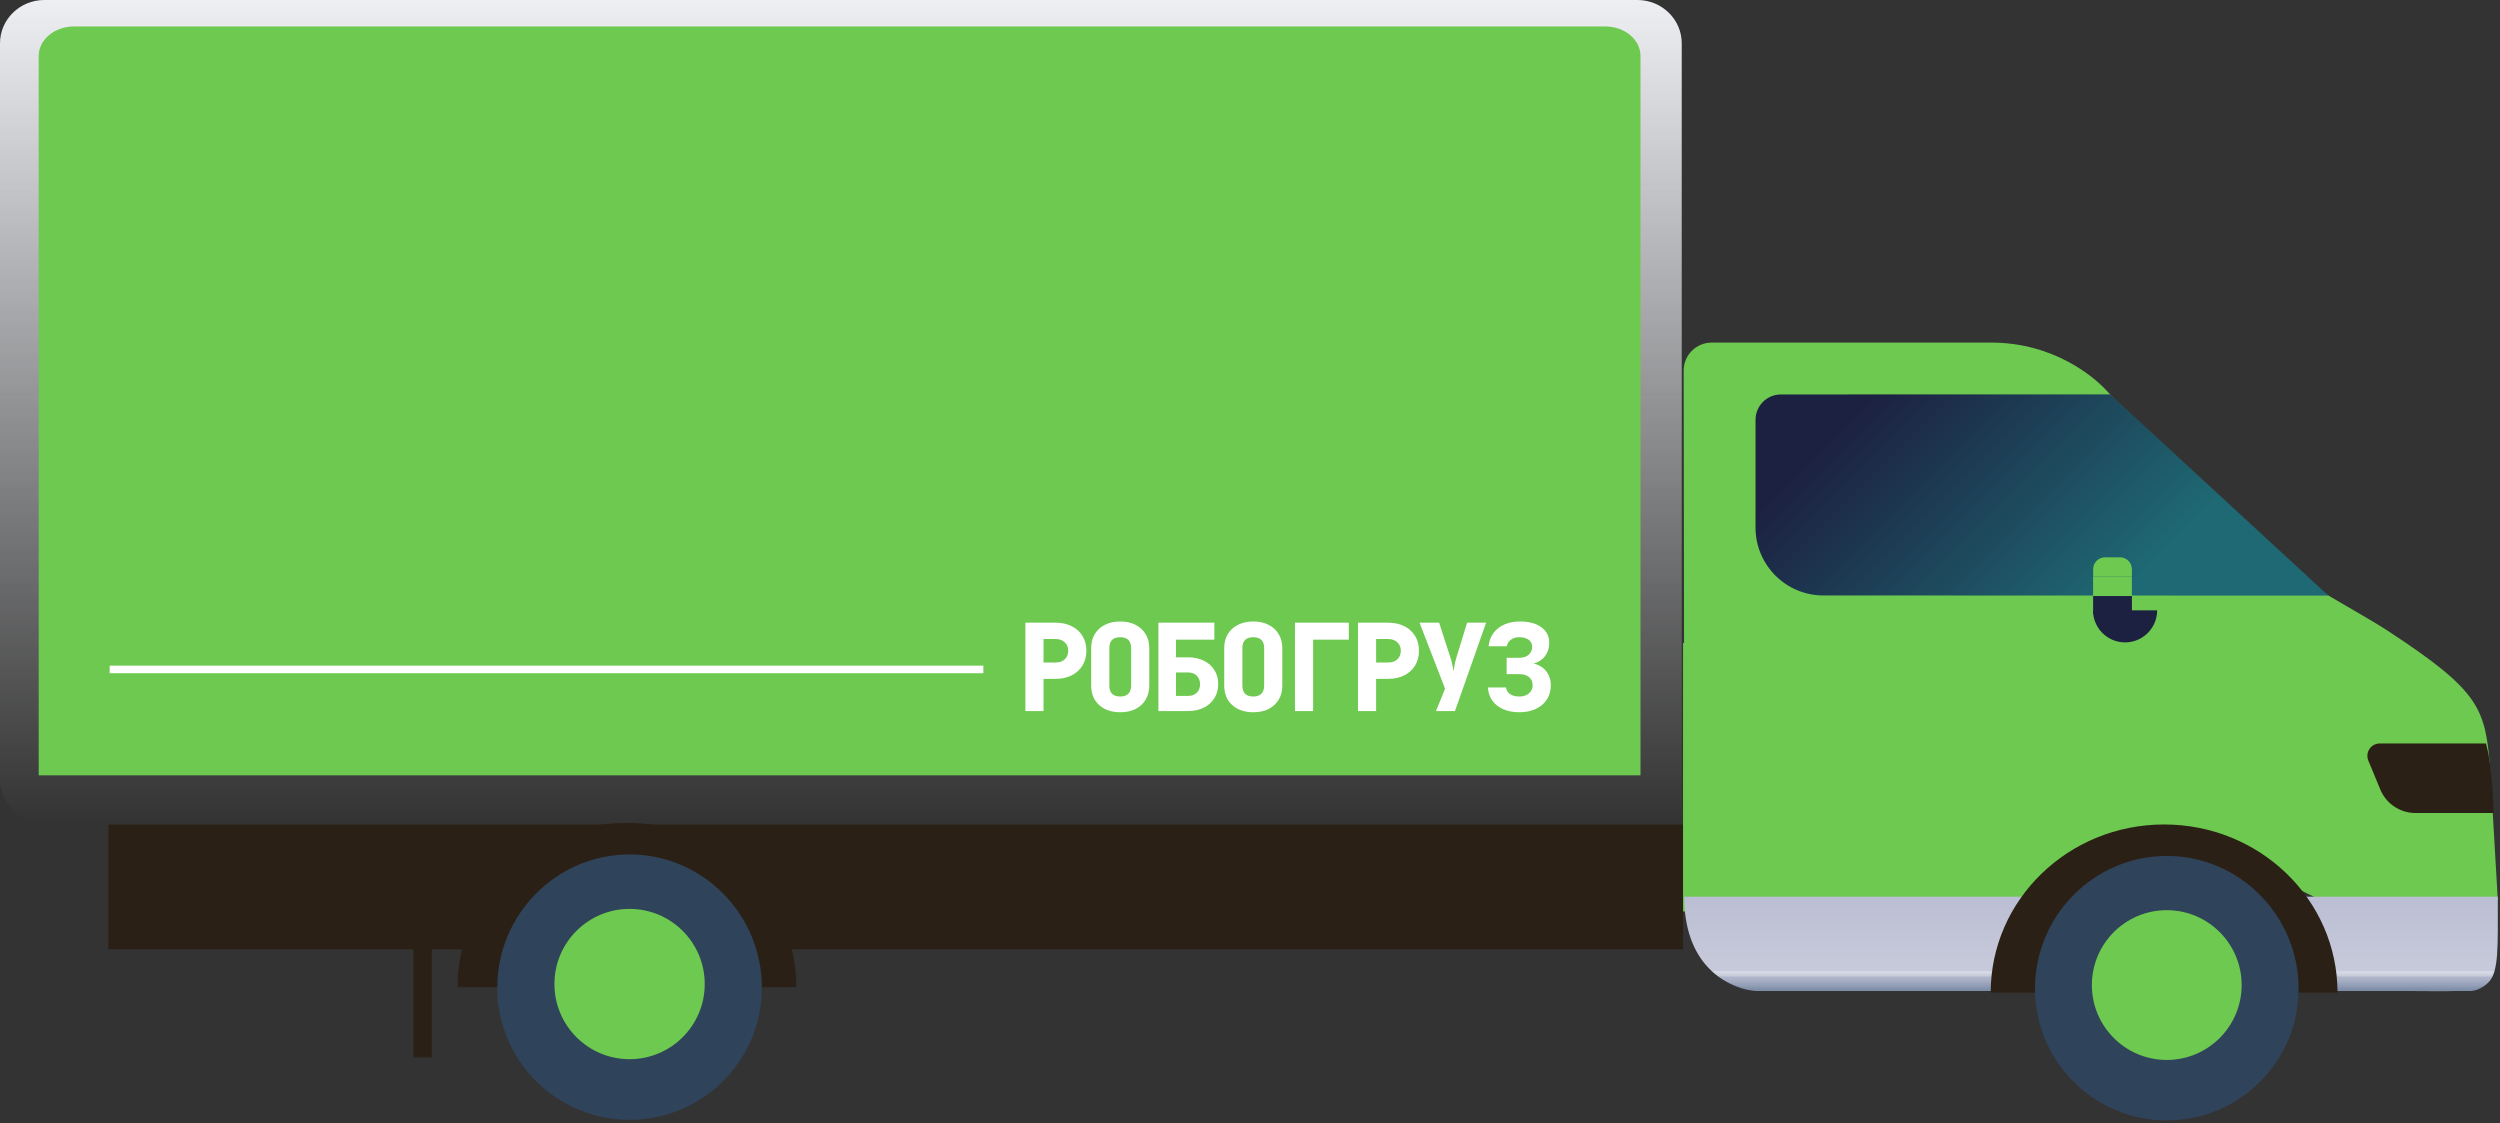 <svg width="661" height="297" viewBox="0 0 661 297" fill="none" xmlns="http://www.w3.org/2000/svg">
<rect x="0" y="0" width="661" height="297" fill="#333333" stroke="none"/>
<g clip-path="url(#clip0_110_73)">
<path d="M445 218H28.644V251H445V218Z" fill="#2B2015"/>
<path d="M444.652 217.68H11.723C5.248 217.68 0 212.55 0 206.22V11.46C0 5.13 5.248 0 11.723 0H432.929C439.404 0 444.652 5.13 444.652 11.46V217.68Z" fill="url(#paint0_linear_110_73)"/>
<path d="M116.293 85.69C115.976 85.65 115.649 85.63 115.321 85.63C113.807 85.63 112.386 86.2 111.352 87.35V85.88H107.24V103.33H111.342V98.56H111.352V97.19C112.345 98.27 113.736 98.81 115.321 98.81C115.536 98.81 115.761 98.8 115.976 98.79C119.352 98.55 121.869 96.39 121.869 92.23C121.858 88.2 119.434 86.05 116.293 85.69ZM114.564 95.32C112.611 95.32 111.352 94.36 111.352 92.23C111.352 90.12 112.611 89.16 114.564 89.16C116.498 89.16 117.756 90.12 117.756 92.23C117.756 94.36 116.498 95.32 114.564 95.32Z" fill="white"/>
<path d="M159.668 85.64C155.586 85.64 152.343 87.8 152.343 92.22C152.343 96.66 155.576 98.82 159.668 98.82C163.729 98.82 166.962 96.66 166.962 92.21C166.962 87.8 163.719 85.64 159.668 85.64ZM159.668 95.3C157.714 95.3 156.456 94.35 156.456 92.21C156.456 90.1 157.714 89.15 159.668 89.15C161.591 89.15 162.85 90.1 162.85 92.21C162.85 94.35 161.591 95.3 159.668 95.3Z" fill="white"/>
<path d="M189.723 95.32V85.89H185.611V98.59H192.434L196.731 89.03V98.59H200.843V85.89H193.959L189.723 95.32Z" fill="white"/>
<path d="M181.55 92.09C182.358 91.51 182.767 90.62 182.767 89.52C182.767 87.41 181.233 85.89 178.348 85.89H168.936V98.59H178.87C181.754 98.59 183.289 97.07 183.289 94.96C183.289 93.66 182.665 92.67 181.55 92.09ZM173.028 88.94H177.621C178.327 88.94 178.767 89.22 178.767 89.85C178.767 90.46 178.327 90.71 177.621 90.71H173.028V88.94ZM178.041 95.44H173.028V93.61H178.041C178.716 93.61 179.187 93.89 179.187 94.5C179.187 95.13 178.716 95.44 178.041 95.44Z" fill="white"/>
<path d="M229.16 85.89L225.784 90.34H224.045V85.89H219.932V98.59H224.045V93.83H226.387L229.16 98.59H233.61L229.436 91.4L233.61 85.89H229.16Z" fill="white"/>
<path d="M241.313 85.63C237.221 85.63 233.978 87.79 233.978 92.22C233.978 96.67 237.221 98.83 241.313 98.83C245.374 98.83 248.617 96.67 248.617 92.22C248.617 87.8 245.374 85.63 241.313 85.63ZM241.313 95.32C239.359 95.32 238.101 94.36 238.101 92.23C238.101 90.12 239.359 89.16 241.313 89.16C243.246 89.16 244.504 90.12 244.504 92.23C244.504 94.36 243.246 95.32 241.313 95.32Z" fill="white"/>
<path d="M261.466 85.71V83.51H257.865V85.71C253.231 86.16 250.274 88.35 250.274 92.2C250.274 96.12 253.231 98.31 257.865 98.76V100.99H261.466V98.76C266.069 98.31 269.414 96.12 269.414 92.2C269.414 88.35 266.069 86.16 261.466 85.71ZM257.865 95.22C255.676 94.94 254.387 94.09 254.387 92.2C254.387 90.36 255.676 89.53 257.865 89.26V95.22ZM261.466 95.22V89.26C263.624 89.54 264.913 90.37 264.913 92.2C264.913 94.08 263.624 94.94 261.466 95.22Z" fill="white"/>
<path d="M212.843 90.06C212.843 92.11 207.442 92.1 207.442 90.06V85.89H203.329V91.05C203.329 96.46 212.516 95.23 212.843 94.29V98.59H216.955V85.89H212.843V90.06Z" fill="white"/>
<path d="M94.637 85.93H105.603V89.44H98.739V98.58H94.637V85.93Z" fill="white"/>
<path d="M137.95 85.93L130.554 100.8C129.684 102.55 127.863 103.67 125.868 103.67H123.495V100.16L125.47 100.19C126.82 100.21 127.812 98.91 127.812 97.59L122.012 85.93H126.626L129.981 93.48L133.316 85.93H137.95Z" fill="white"/>
<path d="M141.694 93.72C141.694 95.35 142.646 95.58 144.436 95.58C145.796 95.58 147.024 95.36 147.024 94.54C147.024 93.65 145.95 93.47 144.824 93.47H143.259V90.71H144.824C145.95 90.71 146.768 90.47 146.768 89.67C146.768 88.95 145.868 88.67 144.487 88.67C142.717 88.67 141.95 88.92 141.95 90.01H138.103C138.103 87.2 140.405 85.68 144.487 85.68C148.333 85.68 150.615 87.11 150.615 89.14C150.615 91.03 149.592 92.03 147.904 92.03C149.633 92.03 151.136 92.91 151.136 95.2C151.136 97.5 148.292 98.83 144.446 98.83C140.374 98.83 137.858 97.28 137.858 93.72H141.694Z" fill="white"/>
<path d="M155.617 63.41V70.91C155.617 72.23 156.916 73.18 158.215 72.82L190.46 63.68C192.486 63.1 194.675 63.56 196.291 64.88L205.488 72.41C206.859 73.53 208.935 72.58 208.935 70.84V63.42C208.935 62.53 208.639 61.67 208.076 60.96L196.843 46.71C195.012 44.39 191.759 43.68 189.099 45.02L157.008 61.17C156.149 61.6 155.617 62.47 155.617 63.41Z" fill="#FFDD00"/>
<path d="M433.747 205V14.804C433.747 10.498 429.585 7 424.448 7H19.539C14.402 7 10.23 10.498 10.23 14.816V205H433.747Z" fill="#6EC950"/>
<rect x="445" y="170" width="129" height="71" fill="#6EC950"/>
<path d="M120.97 261C120.97 237.02 141.02 217.57 165.76 217.57C190.5 217.57 210.55 237.01 210.55 261" fill="#2B2015"/>
<path d="M114.16 233.19H109.3V279.58H114.16V233.19Z" fill="#2B2015"/>
<path d="M201.44 261.11C201.44 280.43 185.78 296.09 166.46 296.09C147.14 296.09 131.48 280.43 131.48 261.11C131.48 241.79 147.14 225.91 166.46 225.91C185.78 225.91 201.44 241.79 201.44 261.11Z" fill="#2F435A"/>
<path d="M166.46 280.05C177.434 280.05 186.33 271.154 186.33 260.18C186.33 249.206 177.434 240.31 166.46 240.31C155.486 240.31 146.59 249.206 146.59 260.18C146.59 271.154 155.486 280.05 166.46 280.05Z" fill="#6EC950"/>
<path d="M523.28 123.76L532.14 125.44C529.25 124.64 526.28 124.07 523.28 123.76Z" fill="#53AF4B"/>
<path d="M523.25 123.75C523.26 123.75 523.27 123.76 523.28 123.76L523.25 123.75Z" fill="#53AF4B"/>
<path d="M445.3 196.57C544.99 199.03 617.8 240.24 617.8 240.24L660.42 237.94L658.42 203.63C657.16 187.32 655.86 182.89 631.61 166.97C621.22 160.15 602.07 151.12 590.53 138.96C573.83 121.35 558.92 105.21 556.27 102.53C553.84 100.07 543.37 90.58 526.47 90.58C504.27 90.58 452.57 90.58 452.57 90.58C448.47 90.58 445.16 93.9 445.16 98L445.18 108.82" fill="#6EC950"/>
<path d="M445.3 237.08C445.3 253.88 455.03 262.02 467.09 262.02H636.85C661.66 262.02 660.42 264.18 660.42 237.08H445.3Z" fill="url(#paint1_linear_110_73)"/>
<path d="M659.28 257.45H453.38C453.38 257.45 458.44 262.02 465.11 262.02C471.78 262.02 652.94 262.02 652.94 262.02C655.68 262.02 658.16 260.23 659.28 257.45Z" fill="url(#paint2_linear_110_73)"/>
<g opacity="0.33">
<path d="M658.97 258.18H454.32L452.45 256.72H659.58L658.97 258.18Z" fill="#F2F2F5"/>
</g>
<path d="M657.27 196.57H629.21C626.88 196.57 625.29 198.94 626.19 201.1L629.36 208.76C630.92 212.52 634.58 214.96 638.65 214.96H656.97H659.29C659.3 214.96 659.03 202.22 657.27 196.57Z" fill="#2B2015"/>
<path d="M470.88 104.29L557.93 104.28L615.62 157.48L482.11 157.44C472.2 157.44 464.16 149.4 464.16 139.48V111C464.17 107.29 467.17 104.29 470.88 104.29Z" fill="url(#paint3_linear_110_73)"/>
<path d="M560.34 167.84C562.18 167.84 563.68 166.35 563.68 164.5V157.59H553.42V160.92C553.42 164.74 556.52 167.84 560.34 167.84Z" fill="#1D2141"/>
<path d="M553.41 157.591L563.67 157.591L563.67 152.471L553.41 152.471L553.41 157.591Z" fill="#6EC950"/>
<path d="M553.42 152.47H563.68V150.5C563.68 148.76 562.27 147.35 560.53 147.35H556.58C554.84 147.35 553.43 148.76 553.43 150.5V152.47H553.42Z" fill="#6EC950"/>
<path d="M570.35 161.37C570.35 166.05 566.55 169.85 561.87 169.85C557.19 169.85 553.39 166.05 553.39 161.37" fill="#1D2141"/>
<path d="M526.34 262.45C526.34 237.9 546.87 217.99 572.19 217.99C597.51 217.99 618.04 237.89 618.04 262.45" fill="#2B2015"/>
<path d="M607.75 261.38C607.75 280.63 592.15 296.23 572.9 296.23C553.65 296.23 538.05 280.63 538.05 261.38C538.05 242.13 553.65 226.31 572.9 226.31C592.14 226.31 607.75 242.13 607.75 261.38Z" fill="#2F435A"/>
<path d="M572.89 280.25C583.825 280.25 592.69 271.385 592.69 260.45C592.69 249.515 583.825 240.65 572.89 240.65C561.955 240.65 553.09 249.515 553.09 260.45C553.09 271.385 561.955 280.25 572.89 280.25Z" fill="#6EC950"/>
<path d="M271.112 188V164.64H279.08C280.723 164.64 282.152 164.949 283.368 165.568C284.605 166.187 285.555 167.051 286.216 168.16C286.899 169.269 287.24 170.571 287.24 172.064C287.24 173.536 286.899 174.837 286.216 175.968C285.533 177.077 284.584 177.941 283.368 178.56C282.152 179.179 280.723 179.488 279.08 179.488H275.912V188H271.112ZM275.912 175.168H279.08C280.104 175.168 280.915 174.891 281.512 174.336C282.131 173.76 282.44 173.003 282.44 172.064C282.44 171.125 282.131 170.379 281.512 169.824C280.915 169.248 280.104 168.96 279.08 168.96H275.912V175.168ZM296.188 188.32C294.63 188.32 293.275 188.032 292.123 187.456C290.971 186.859 290.075 186.037 289.435 184.992C288.817 183.925 288.507 182.688 288.507 181.28V171.36C288.507 169.952 288.817 168.725 289.435 167.68C290.075 166.613 290.971 165.792 292.123 165.216C293.275 164.619 294.63 164.32 296.188 164.32C297.766 164.32 299.121 164.619 300.252 165.216C301.404 165.792 302.289 166.613 302.908 167.68C303.548 168.725 303.868 169.952 303.868 171.36V181.28C303.868 182.688 303.548 183.925 302.908 184.992C302.289 186.037 301.404 186.859 300.252 187.456C299.121 188.032 297.766 188.32 296.188 188.32ZM296.188 184.16C297.148 184.16 297.862 183.915 298.332 183.424C298.822 182.912 299.068 182.197 299.068 181.28V171.36C299.068 170.421 298.833 169.707 298.364 169.216C297.894 168.725 297.169 168.48 296.188 168.48C295.206 168.48 294.481 168.725 294.011 169.216C293.542 169.707 293.307 170.421 293.307 171.36V181.28C293.307 182.197 293.542 182.912 294.011 183.424C294.502 183.915 295.228 184.16 296.188 184.16ZM306.287 188V164.64H321.071V169.12H310.927V173.792H314.063C315.684 173.792 317.092 174.091 318.287 174.688C319.482 175.264 320.41 176.085 321.071 177.152C321.754 178.197 322.095 179.435 322.095 180.864C322.095 182.293 321.754 183.541 321.071 184.608C320.41 185.675 319.482 186.507 318.287 187.104C317.092 187.701 315.695 188 314.095 188H306.287ZM310.927 184H314.095C315.076 184 315.855 183.723 316.431 183.168C317.007 182.613 317.295 181.867 317.295 180.928C317.295 179.968 317.007 179.211 316.431 178.656C315.855 178.08 315.076 177.792 314.095 177.792H310.927V184ZM331.363 188.32C329.805 188.32 328.451 188.032 327.299 187.456C326.147 186.859 325.251 186.037 324.611 184.992C323.992 183.925 323.683 182.688 323.683 181.28V171.36C323.683 169.952 323.992 168.725 324.611 167.68C325.251 166.613 326.147 165.792 327.299 165.216C328.451 164.619 329.805 164.32 331.363 164.32C332.941 164.32 334.296 164.619 335.427 165.216C336.579 165.792 337.464 166.613 338.083 167.68C338.723 168.725 339.043 169.952 339.043 171.36V181.28C339.043 182.688 338.723 183.925 338.083 184.992C337.464 186.037 336.579 186.859 335.427 187.456C334.296 188.032 332.941 188.32 331.363 188.32ZM331.363 184.16C332.323 184.16 333.037 183.915 333.507 183.424C333.997 182.912 334.243 182.197 334.243 181.28V171.36C334.243 170.421 334.008 169.707 333.539 169.216C333.069 168.725 332.344 168.48 331.363 168.48C330.381 168.48 329.656 168.725 329.187 169.216C328.717 169.707 328.483 170.421 328.483 171.36V181.28C328.483 182.197 328.717 182.912 329.187 183.424C329.677 183.915 330.403 184.16 331.363 184.16ZM342.39 188V164.64H356.63V169.12H347.19V188H342.39ZM359.049 188V164.64H367.018C368.66 164.64 370.09 164.949 371.306 165.568C372.543 166.187 373.492 167.051 374.154 168.16C374.836 169.269 375.178 170.571 375.178 172.064C375.178 173.536 374.836 174.837 374.154 175.968C373.471 177.077 372.522 177.941 371.306 178.56C370.09 179.179 368.66 179.488 367.018 179.488H363.85V188H359.049ZM363.85 175.168H367.018C368.042 175.168 368.852 174.891 369.45 174.336C370.068 173.76 370.378 173.003 370.378 172.064C370.378 171.125 370.068 170.379 369.45 169.824C368.852 169.248 368.042 168.96 367.018 168.96H363.85V175.168ZM379.677 188L382.077 182.08L375.325 164.64H380.509L383.581 174.144C383.752 174.656 383.901 175.243 384.029 175.904C384.178 176.565 384.285 177.109 384.349 177.536C384.392 177.109 384.466 176.565 384.573 175.904C384.701 175.221 384.84 174.635 384.989 174.144L387.901 164.64H392.925L384.701 188H379.677ZM401.713 188.32C400.091 188.32 398.673 188.053 397.457 187.52C396.241 186.987 395.281 186.229 394.577 185.248C393.873 184.267 393.478 183.104 393.393 181.76H398.193C398.278 182.507 398.63 183.093 399.249 183.52C399.889 183.947 400.71 184.16 401.713 184.16C402.758 184.16 403.601 183.883 404.241 183.328C404.902 182.752 405.233 182.037 405.233 181.184C405.233 180.288 404.923 179.573 404.305 179.04C403.686 178.507 402.822 178.24 401.713 178.24H398.353V173.92H401.713C402.779 173.92 403.611 173.643 404.209 173.088C404.806 172.512 405.105 171.829 405.105 171.04C405.105 170.229 404.795 169.6 404.177 169.152C403.579 168.704 402.758 168.48 401.713 168.48C400.838 168.48 400.102 168.693 399.505 169.12C398.907 169.547 398.534 170.133 398.385 170.88H393.585C393.713 169.536 394.139 168.373 394.865 167.392C395.59 166.411 396.55 165.653 397.745 165.12C398.961 164.587 400.347 164.32 401.905 164.32C404.251 164.32 406.118 164.821 407.505 165.824C408.913 166.827 409.617 168.203 409.617 169.952C409.617 171.083 409.361 172.085 408.849 172.96C408.358 173.813 407.643 174.485 406.705 174.976C405.766 175.445 404.635 175.68 403.313 175.68V175.2C404.657 175.179 405.83 175.413 406.833 175.904C407.857 176.395 408.646 177.099 409.201 178.016C409.755 178.912 410.033 179.957 410.033 181.152C410.033 182.581 409.691 183.84 409.009 184.928C408.326 185.995 407.355 186.827 406.097 187.424C404.859 188.021 403.398 188.32 401.713 188.32Z" fill="white"/>
<line x1="260" y1="177" x2="29" y2="177" stroke="white" stroke-width="2"/>
</g>
<defs>
<linearGradient id="paint0_linear_110_73" x1="222.326" y1="0" x2="222.326" y2="217.68" gradientUnits="userSpaceOnUse">
<stop stop-color="#EDEFF3"/>
<stop offset="1" stop-color="#EDEFF3" stop-opacity="0"/>
</linearGradient>
<linearGradient id="paint1_linear_110_73" x1="552.865" y1="317.536" x2="552.865" y2="225.365" gradientUnits="userSpaceOnUse">
<stop offset="7.68931e-07" stop-color="#EDEFF3"/>
<stop offset="1" stop-color="#B4B7CE"/>
</linearGradient>
<linearGradient id="paint2_linear_110_73" x1="556.329" y1="261.597" x2="556.329" y2="254.968" gradientUnits="userSpaceOnUse">
<stop stop-color="#808FA9"/>
<stop offset="1" stop-color="#B4B7CE" stop-opacity="0"/>
</linearGradient>
<linearGradient id="paint3_linear_110_73" x1="553.09" y1="165.381" x2="493.743" y2="106.034" gradientUnits="userSpaceOnUse">
<stop offset="8.93758e-07" stop-color="#1E6973"/>
<stop offset="1" stop-color="#1D2141"/>
</linearGradient>
<clipPath id="clip0_110_73">
<rect width="660.68" height="296.23" fill="white"/>
</clipPath>
</defs>
</svg>
